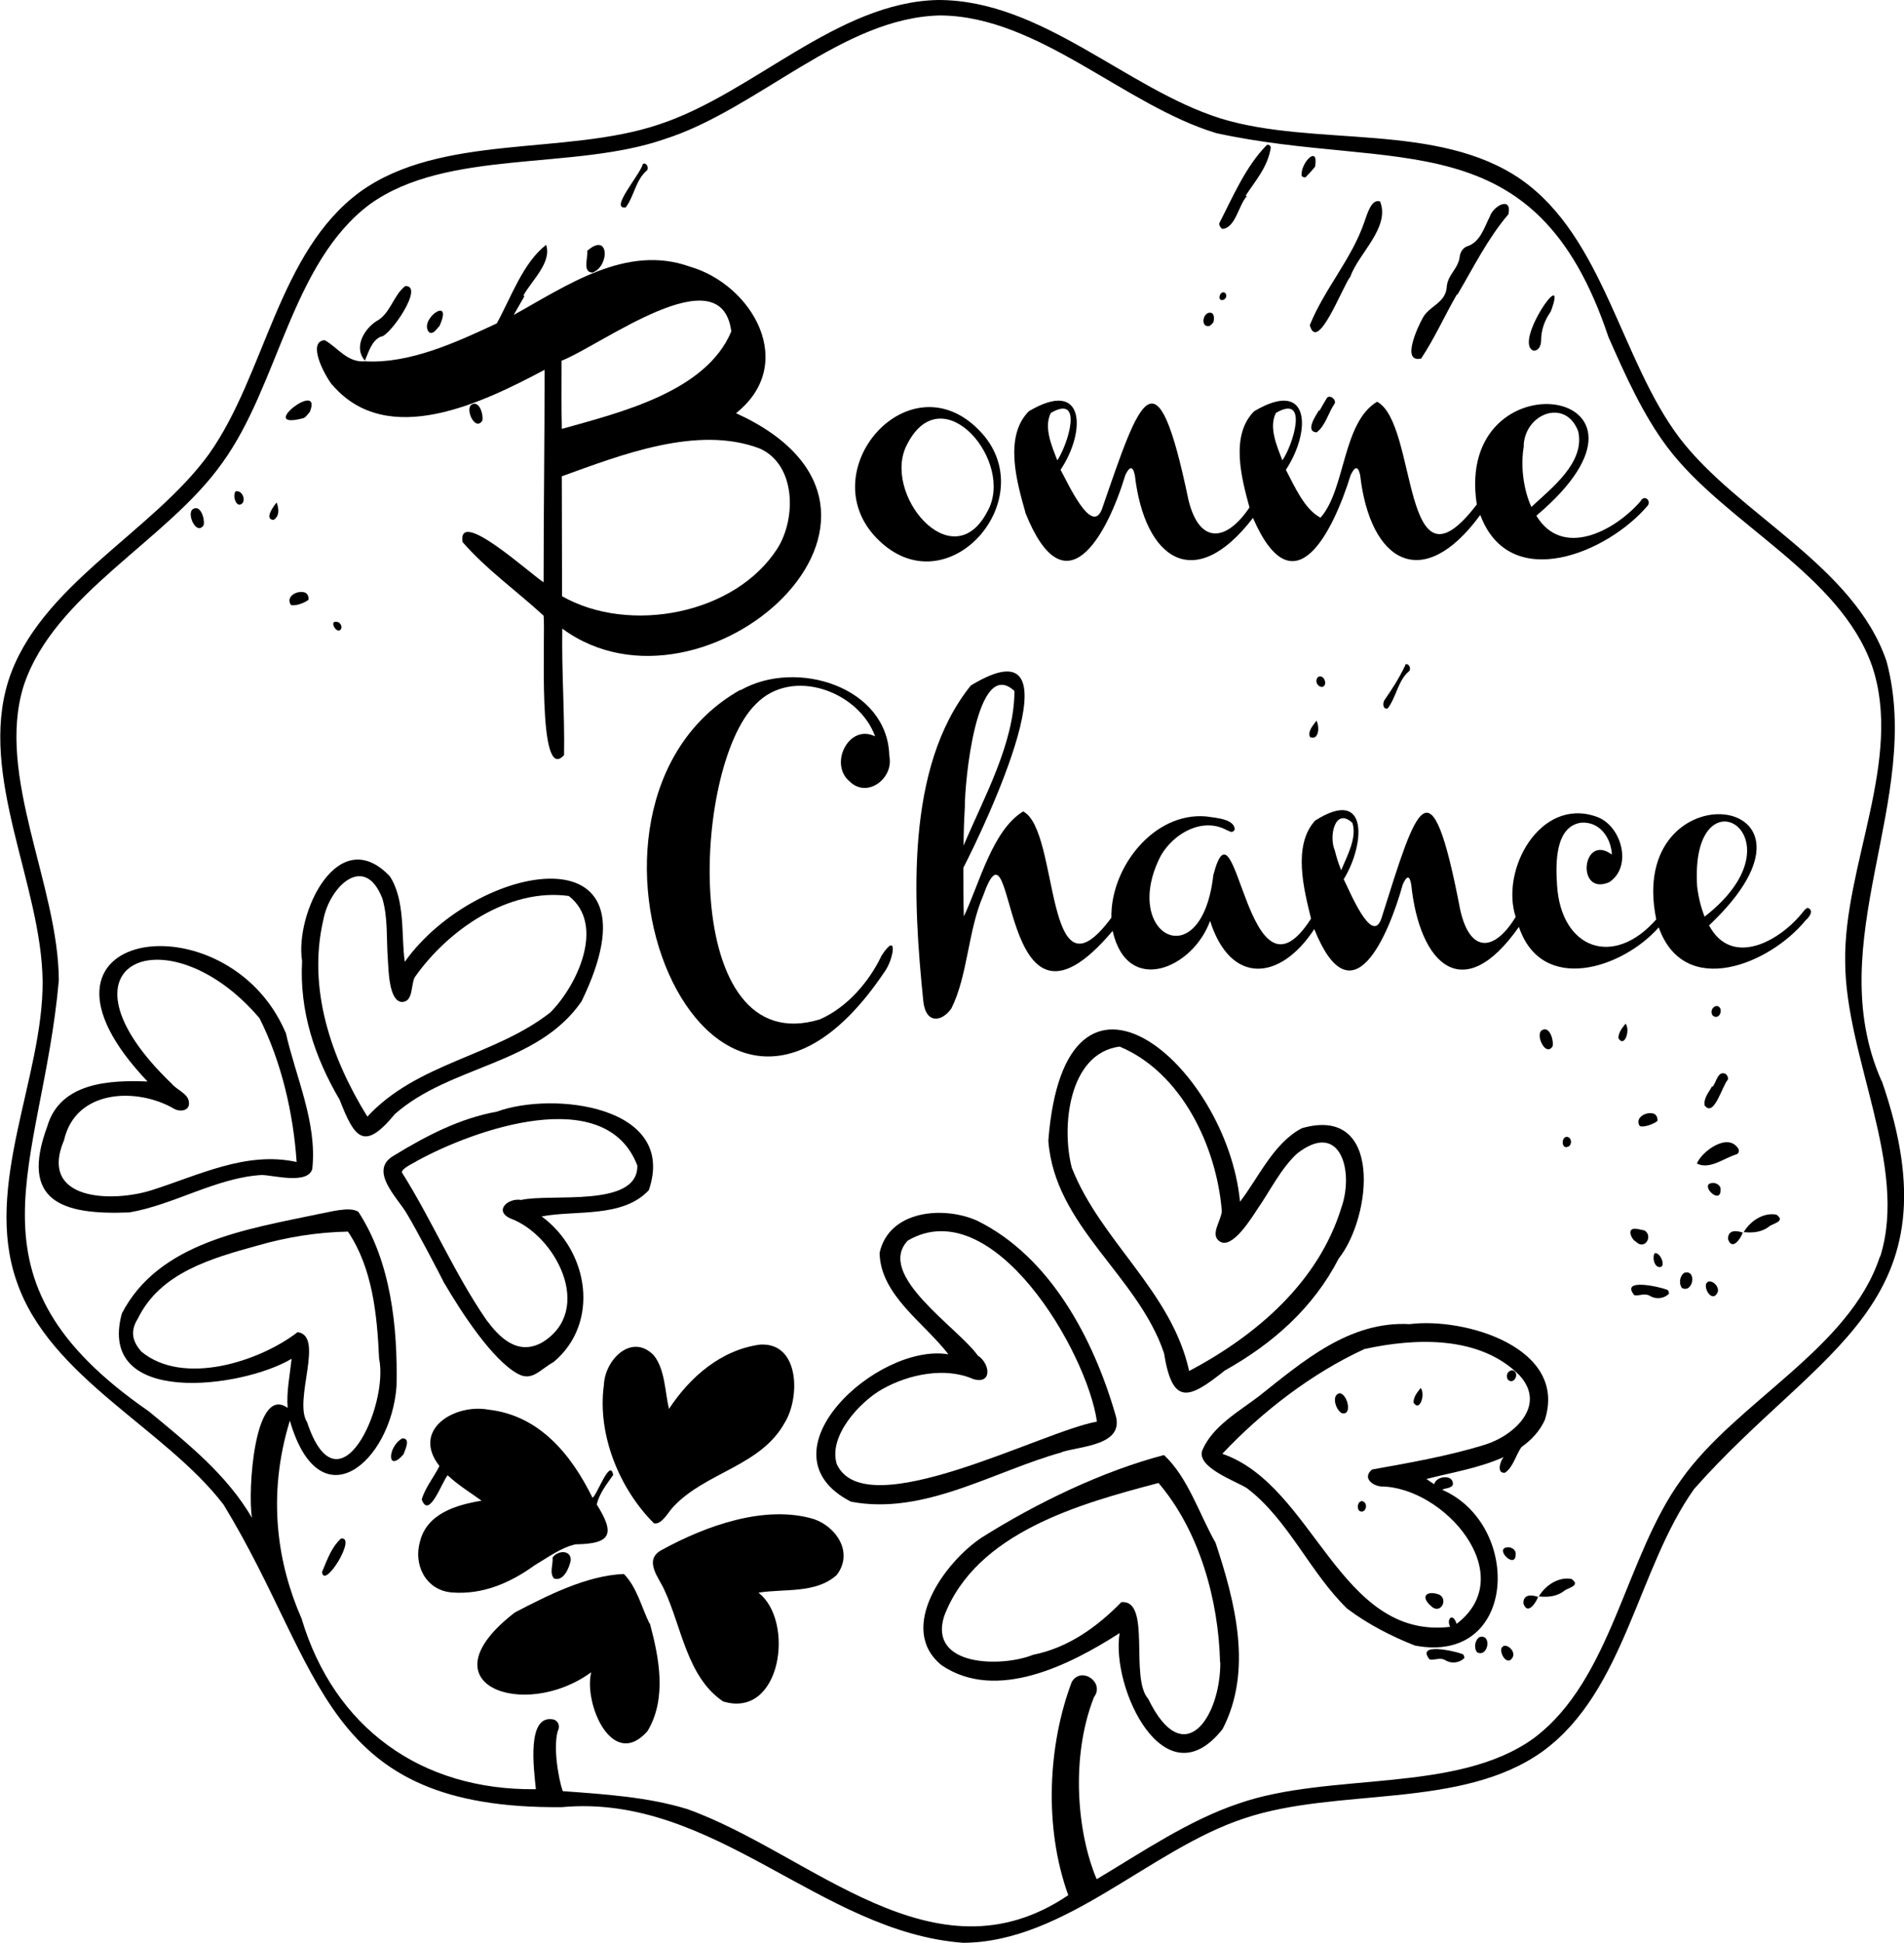 <?xml version="1.0" encoding="UTF-8"?><svg id="b" xmlns="http://www.w3.org/2000/svg" viewBox="0 0 76.39 77.92"><g id="c"><path d="M75.49,43.35c-2.47-5.59,1.69-11.27.2-16.83-1.31-3.85-5.95-5.88-8.3-8.95-2.37-3.13-3.04-8.04-6.36-10.37-3.35-2.32-8.28-1.29-12.06-2.45C45.17,3.55,41.81,0,37.64,0c-4.05.08-7.44,3.76-11.2,4.99-3.74,1.26-8.72.35-11.99,2.7-3.29,2.41-3.8,7.32-6.06,10.51-2.28,3.16-6.84,5.28-8.06,9.12-1.19,3.83,1.33,8.14,1.38,12.02.03,3.85-2.39,8.21-1.04,12.05,1.32,3.86,5.95,5.88,8.3,8.95,4.06,6.65,3.9,12.22,13.57,12.13,6.12-.56,10.36,5.02,16.11,5.44,4.09-.03,7.49-3.75,11.27-4.99,3.74-1.26,8.72-.34,11.99-2.7,3.29-2.41,3.79-7.32,6.06-10.51,5.03-5.69,10.64-7.37,7.53-16.36M75.42,50.4c-1.21,3.69-5.76,5.81-7.97,8.94-2.26,3.11-2.77,8.02-5.92,10.37-3.09,2.23-8.17,1.34-11.82,2.61-2.01.67-3.88,1.95-5.71,3.04-.77-1.81-1.07-4.85-.11-7.3.45-.59-.51-1.26-.89-.61-.94,2.48-1.14,5.79-.14,8.55-5.4,3.65-10.3-1.67-15.28-3.45-1.55-.48-3.3-.6-4.99-.72-.04.04-.44-1.51-.22-2.39.1-.19.06-.4-.14-.48-1.12-.26-.81,1.99-.73,2.79-4.63.06-8.1-2.49-9.4-6.84-.95-2.16-1.41-4.89-.47-7.94,1.19,4.12,4.06,1.68,4.28-1.39.05-2.36-.23-4.99-1.53-6.98-.33-.24-1.2.02-1.57.08-2.88.61-6.43,1.12-7.92,3.99-1.03,3.76,4.81,3.01,6.81,1.82-.07.66-.21,1.31-.16,1.97-1.34-.96-1.61,3.37-1.43,4.41-1-1.72-2.56-2.97-4.15-4.28-7.76-5.36-4.27-9.75-3.6-17.27-.01-3.8-2.54-8.21-1.41-11.82,1.22-3.69,5.76-5.81,7.97-8.94,2.26-3.11,2.77-8.02,5.92-10.37,3.1-2.23,8.16-1.34,11.82-2.61,3.74-1.19,7.15-4.89,11.07-4.96,3.94.03,7.37,3.6,11.07,4.72,7.17,1.56,12.81-.59,15.73,8.17.68,1.54,1.39,3.13,2.37,4.43,2.32,3.07,6.9,5.05,8.21,8.77,1.26,3.73-1.14,8.02-1.08,11.85.01,3.81,2.54,8.2,1.41,11.82M11.93,53.43c-1.54,1.18-4.59,2.16-6.26.77-.37-.42-.45-.83-.14-1.32.9-1.85,2.96-2.42,4.8-2.93,1.17-.34,2.43-.54,3.63-.56.99,1.47,1.17,3.34,1.25,5.09.4,1.89-1.63,6.34-2.89,2.55-.56-.87.72-3.48-.39-3.61"/><path d="M30.5,53.92c-1.57.21-2.82,1.3-3.66,2.58-.16-.65-.15-1.58-.61-2.15-.89-.91-1.96.18-2,1.18-.28,2,.63,4.19,2.01,5.56.32.06.58-.47.77-.66,1.3-1.4,3.52-1.63,4.48-3.39.61-.99.6-3.2-.98-3.12"/><path d="M21.45,62.77c.51-.3,1.07-.72,1.65-.84,1.42-.02,1.59-.41.84-1.6.12-.47.41-.82.66-1.18-.12-.71-.66.85-.83.91-.85-1.73-2.13-3.3-4.17-3.53-1.36-.25-3.11.8-1.97,2.26-.22.45-.57.86-.71,1.34.29.82.81-.7,1.04-.97.42.4.95.72,1.36,1.02-1.01.17-2.19.51-2.47,1.64-.27.93.23,1.95,1.27,2.04,1.24.1,2.35-.38,3.33-1.09"/><path d="M26.06,65.11c-.32-.65-.51-1.47-1.03-1.99-1.49.06-3.04.85-4.37,1.54-3.76,2.89.37,4.37,3.06,2.4-.31,1.26.85,3.96,2.26,2.36.78-1.31.47-2.92.09-4.33"/><path d="M32.66,60.92c-1.96-.59-4.32.26-6.08,1.22-.81.4-.12,1.16.07,1.61.7,1.49.91,3.5,2.36,4.48,2.34.72,2.89-3.23,1.42-4.36,1.03-.17,2.3.05,3.14-.71.68-.89,0-1.92-.91-2.24"/><path d="M15.85,44.67c2.23-1.96,5.71-1.95,7.48-4.51,3.42-7.02-4.25-5.58-7.09-1.59-.15-1.05.03-2.46-.6-3.43-2.08-2.18-3.82,1.5-3.52,3.4-.11,2.01.5,3.85,1.51,5.57.6,1.55.98,2.06,2.21.57M14.74,44.78c-1.45-2.34-2.41-5.13-1.77-7.88.24-1.33,1.65-2.72,2.37-.87.23.77.16,1.65.22,2.44.03.37.03,1.73.59,1.71.44-.03.33-.7.49-.99,1.34-1.91,3.78-3.59,6.18-3.26,1.48,1.15.34,3.59-.74,4.67-2.24,1.76-5.36,2.02-7.35,4.19"/><path d="M11.45,41.39c-2.35-5.47-11.37-4.16-5.53,1.98-1.51-.06-3.5.03-4.02,1.79-1.12,3.02.59,3.57,3.29,3.46,1.77-.3,3.51-1.4,5.31-1.5.44,0,1.86.4,2.03-.25.2-1.86-.67-3.69-1.07-5.48M11.91,46.6c-2.03-.45-3.93.53-5.83,1.13-1.54.49-4.55.45-3.51-2.01.47-2.05,2.93-2.11,4.39-1.27.25.16.71.11.61-.31-.06-.29-.49-.45-.67-.67-5.13-4.92-.13-6.92,3.51-2.64.88,1.74,1.36,3.82,1.49,5.76"/><path d="M17.84,51.48c.68,1.16,1.92,3.06,2.93,3.61.58.32.88-.16,1.44-.47,1.87-1.56,1.42-4.45-.48-5.84,1.4-.26,3.25.07,4.3-1.05,1.16-3.38-3.83-3.98-6.1-3.15-1.49.27-2.83.97-4.11,1.75-1.06.59.11,1.68.49,2.32.4.66,1.29,2.36,1.52,2.82M16.72,46.56c2.29-1.26,7.58-3.14,8.85.18.04,1.71-3.48,1.11-4.66,1.38-.53-.09-1.1.43-.44.74,1.81.65,3.4,3.67,1.29,4.97-1,.56-1.73-.21-2.24-.89-1.29-1.87-2.21-4.05-3.4-5.93.03-.18.47-.36.6-.45"/><path d="M46.7,54.26c.34,2.11.98,1.87,2.44.7,1.93-1.08,3.55-2.51,4.57-4.49,1.32-1.66,1.8-6.16-1.47-5.23-1.14.58-1.77,2.03-2.49,2.95-.52-5.46-7.02-11.08-7.69-2.45.25,3.44,3.59,5.4,4.64,8.52M43.01,46.86c-.44-1.63-.15-4.62,1.91-4.89,2.49,1.04,3.89,4.01,4.1,6.59-.01.37-.49.95-.09,1.22.51.35,1.3-.97,1.53-1.31.5-.72.93-1.61,1.58-2.21,1.74-1.36,2.29.71,1.78,2.16-.92,3-3.41,5.13-6.11,6.56-.7-3.19-3.54-5.2-4.7-8.13"/><path d="M61.98,56.94c.93-2.9-3.22-4.12-5.42-3.84-2.42-.13-4.27,1.48-6.05,2.89-.8.61-1.84,1.19-2.26,2.14-.31.7,1.35,1.27,1.78,1.55,1.66,1.26,2.53,3.39,4.02,4.83.81.61,1.77,1.11,2.72,1.48,4.11.78,4.32-4.84,1.09-6.25.14-.07.34-.05.43-.19.05-.45-.67-.37-.75-.03-.11-.07-.21-.14-.31-.21.92-.24,2.11-.43,3.1-.88-.14.15-.3.67.05.63.33-.22.43-.7.66-1.03.4-.28.74-.64.95-1.11M59.5,57.96c-1.45.44-3,.71-4.45.97-.4.32,0,.65.36.68,2.53.02,5.6,3.55,3.03,5.51-.15-.47-.42-.21-.26.12-4.46.52-5.45-5.67-9.14-6.94,1.58-1.68,3.59-3.23,5.7-4.2,2.04-.45,4.63-.55,6.22,1.05,1.13,1.23-.25,2.47-1.47,2.81"/><path d="M48.77,61.87c-.65-1.14-1.11-2.63-2.07-3.52-2.45.64-5.09,1.91-7.3,3.3-1.48.97-3.44,3.66-1.62,5.13,2.2,1.49,5.16-.02,7.14-1.29-.36,2.2,1.81,6.79,4.13,3.85,1.22-2.34.51-5.09-.28-7.47M48.96,66.68c0,2.19-1.47,4.38-2.89,1.45-.76-.84.14-3.99-1.08-3.88-.97.99-2.13,1.83-3.54,2.11-1.26.51-4.21.48-3.57-1.55,1.28-3.36,5.45-4.51,8.6-5.34,1.64,1.92,2.41,4.69,2.47,7.2"/><path d="M42.6,58.23c.8-.25,2.57-.27,2.14-1.54-.88-3.02-2.61-6.3-5.54-7.74-1.35-.6-3.53-.42-3.91,1.29.03,1.7,1.8,2.81,2.76,4.07-2.86-.47-7.69,3.97-3.91,5.91,2.93.56,5.72-1.22,8.46-1.98M33.58,58.74c-.38-1.14.93-2.54,1.83-3.04,1.05-.59,2.51-.89,3.63-.4.78.24.69-.62.19-.94-.78-1.11-4.11-3.23-2.81-4.61,3.42-2,7.2,4.47,7.59,7.26-2.16.37-9.27,4.19-10.43,1.72"/><path d="M13.33,15.43c2.21,2.59,6.03.72,8.52-.6,0,2.74-.04,5.74-.04,8.52-.52-.32-3.47-3.03-3.25-1.61.96,1.1,2.1,1.9,3.25,2.95.08.72-.27,6.81.82,5.59.03-1.6-.1-3.35-.07-5.07,5.69,4.18,15.66-4.68,6.97-8.64,2.48-1.97.67-5.15-1.86-5.88-2.55-.91-4.94.77-7.06,1.94.14-.25.29-.5.43-.75-.01-.01-.03-.02-.04-.03.33-.6,1.15-1.33.91-2.03-.93.72-1.41,2.12-1.98,3.15,0,0,0,0,0,0-1.61.75-3.48,1.62-5.28,1.52,0,0,0-.01-.01-.02,0,0,0,.01,0,.02-.72.06-1.12-.59-1.62-.85-.71.07,0,1.41.31,1.8M30.49,17.99c1.44.65,1.46,2.78.71,3.99-1.7,2.67-5.96,3.46-8.65,1.93,0-1.56-.01-3.24-.01-4.81,2.36-.85,5.45-2.07,7.95-1.11M22.52,14.47c1.6-.62,6.42-4.29,6.82-1.18-1.01,2.43-4.49,3.26-6.8,3.91-.02-.86-.01-1.88-.01-2.73Z"/><path d="M35.18,21.59c2.81,2.88,6.76-1.64,4.1-4.34-2.82-2.88-6.74,1.64-4.1,4.34M36.41,17.79c1.41-2.72,4.32.74,3.21,2.71-1.41,2.74-4.3-.75-3.21-2.71"/><path d="M41.13,20.54c1.59,4.01,3.27.98,4.02-1.49.16-.33.29-.4.38,0,.39,3.38,2.39,4.78,4.74,1.72,1.65,3.79,3.23.5,3.92-1.72.16-.33.29-.4.38,0,.4,3.51,2.51,4.75,4.82,1.6,1.18,3.17,5.13,1.52,6.73-.39.12-.21-.16-.43-.3-.16-1.08,1.24-3.16,2.28-4.18.58,6.16-5.2-3.33-6.52-2.39-.45-3.04,3.98-2.35-3.24-4-4.12-1.4.84-1.26,3.51-2.27,4.65-.65-.34-1.04-1.26-1.39-1.92,1.01-1.52,1.01-3.7-1.27-2.35-.98.97-.5,2.72-.19,3.86-.92,1.37-2.01,1.51-2.45-.31-1.29-6.19-1.93-4.08-3.47.38-.42,1.09-1.4-1.13-1.66-1.58,1.02-1.52,1.01-3.7-1.27-2.35-1.02,1.02-.47,2.89-.14,4.06M61.13,17.88c.05-1.31,1.69-1.92,2.19-.58.28,1.25-1.07,2.27-1.88,3.03-.33-.72-.44-1.69-.3-2.45M51.19,16.56c1.35-.79.67,1.32.26,1.9-.23-.59-.55-1.33-.26-1.9M42.16,16.56c1.35-.79.66,1.32.26,1.9-.23-.59-.55-1.33-.26-1.9"/><path d="M29.71,27.66c-8.25,4.64-1.36,21.94,5.78,11.31.38-.52.54-1.67-.12-.65-.49,1.04-1.38,2.08-2.48,2.56-5.64,1.71-5.15-10.11-2.57-12.64,1.47-1.52,4.15-.5,4.79,1.29-1.05-.52-1.86,1.1-1.03,1.8.71.71,1.79-.12,1.6-1.01-.06-2.78-3.74-3.92-5.97-2.64"/><path d="M72.51,36.41s-.09.05-.14.12c-.95,1.23-2.9,2.28-3.8.58,5.72-5.41-3.38-6.37-2.12-.24-1.72,1.96-3.82,1.18-3.98-1.37-.06-.88-.08-2.36.97-2.51.76-.05,1.2.63,1.23,1.28-1.2-.88-1.45,1.68-.11,1.11.96-.62.5-2.31-.54-2.64-2.23-.76-3.83,2.13-3.21,4.03-.85,1.4-1.84,1.48-2.23-.31-1.19-6.2-1.74-4.1-3.16.38-.38,1.1-1.29-1.16-1.51-1.58.85-1.37,1.03-3.74-1.15-2.35-.91,1.01-.44,2.78-.16,3.93-2.58,4.02-2.99-5.3-3.92-1.75-.47,4.15-3.74,2.4-2.11-.77.52-.91,1.68-1.56,2.65-1.03.15.06.22.13.32-.02-.01-.43-.75-.47-1.15-.53-2.11-.18-3.84,2.06-3.8,4.06-2.72,3.68-2.06-3.51-3.54-4.26-1.24.76-1.75,2.89-2.38,4.21-.02-.63-.02-1.29-.02-1.95.75-1.45,4.95-10.14.3-7.31-2.65,3.29-2.31,8.67-1.91,12.62.08.95.73.9,1.13.33.66-1.32.66-3.09,1.27-4.51,1.37-3.85.53,6.94,5.2,1.4.59,2.63,3.22,1.51,3.91-.4.82,2.58,2.81,2.42,4.18.33,1.51,3.75,2.98.25,3.55-1.79.15-.34.27-.4.34,0,.33,3.19,2.07,4.91,4.32,1.7.92,2.72,4.15,1.67,5.61.02,1.03,2.89,4.46,1.47,5.89-.28.22-.19.33-.45.05-.51M38.71,32.37c-.01-.97.46-6.08,1.99-4.66,0,2.09-1.23,4.28-2.04,6.2,0-.51.02-1.03.05-1.54M53.56,34.12c-.26-.57,0-1.77.7-1.12.19.6-.21,1.31-.45,1.9-.11-.27-.19-.53-.25-.77M68.09,35.54c-.3-4.85,4.44-2,.3,1.22-.15-.38-.25-.79-.3-1.22"/><path d="M56.71,56.24c.24.41.49-.31.29-.58-.13.17-.28.33-.29.58"/><path d="M57,55.64s0,.01,0,.02c0,0-.01,0,0-.02"/><path d="M61.12,64.3c.16.48.49,0,.59-.26-.25-.09-.6-.12-.59.26"/><path d="M63.05,63.32c-.51-.1-1.05.25-1.31.7.39.04.75,0,1.05-.25.19-.11.62-.2.26-.45"/><path d="M61.7,64.04s.01,0,.02,0c0,0,.01-.02.02-.02,0,0-.02,0-.02,0,0,0,0,.01-.01.02"/><path d="M15.3,13.5c.37-.06,1.74-2.05.96-2.03-.48.37-.6,1.12-1.16,1.41-.48.31-.93,1.04-.46,1.58.16-.36.27-.81.66-.97"/><path d="M57.01,14.39c.54-.81.95-1.73,1.44-2.58,0,0,.01.01.02.01.65-1.1,1.22-2.26,2.05-3.23.15-.74-.61-.34-.75.1-.23.45-.38,1.02-.91,1.19-.16.06-.25.2-.29.37-.04.51-.46.73-.52,1.21-.03.72-.72.78-.99,1.33-.17.31-.85,1.75-.06,1.59"/><path d="M52.55,13.04c.31,1.15,1.32-1.57,1.63-1.95.31-.91,1.61-1.97,1.19-3.01-.35-.13-.53.54-.63.82-.51,1.49-1.6,2.68-2.19,4.14"/><path d="M61.51,14.06c.22.02.31-.19.32-.38,0-.47.15-.85.39-1.19.74-1.99-1.52,1.25-.7,1.57"/><path d="M22.17,62.46c.03.26-.14.63.06.84.37.13.61-.41.67-.74,0-.43-.54-.38-.73-.1"/><path d="M13.68,61.7c-.36.33-.51.74-.76,1.34.08.73,1.42-1.45.76-1.34"/><path d="M23.78,10.93c.69-.27.66-1.65-.22-.87.04.27-.21.87.22.87"/><path d="M25.11,8.31c.34-.46.4-1.11.85-1.48.09-.11-.04-.34-.17-.25-.11.43-1.35,1.82-.69,1.74"/><path d="M58.67,66.33c-.33-.13-1.88-.47-1.31.22.22.04.41-.11.65.04.27.15.58.07.74-.1,0-.07-.02-.14-.08-.16"/><path d="M53.23,15.97c-.1.16-.19.33-.29.5l-.02-.02c-.13.22-.57.85-.1.89.36-.26.47-.79.73-1.16.07-.16-.21-.38-.32-.21"/><path d="M12.17,16.77c.11-.04.18-.17.26-.25.54-1.35-2.2.76-.26.25"/><path d="M17.22,13.33c.19.09.3-.16.41-.25.59-1.29-.87-.25-.41.25"/><path d="M52.39,7.1c.13-.13.25-.27.37-.41.16-.9-.55-.2-.54.31-.02.1.13.13.17.1"/><path d="M57.42,64.41c.36.35.7-.25.33-.46-.5-.19-.79.07-.33.46"/><path d="M53.76,55.87c-.34.05-.2.61.05.79.46.16.27-.73-.05-.79"/><path d="M10.98,20.85c.23-.16.22-.41.12-.7-.12.14-.52.68-.12.7"/><path d="M11.09,20.13s0,.01,0,.02h0s-.01-.01,0-.02"/><path d="M12.23,23.76c-.31-.1-.78.16-.56.5.18.06.57-.09.71-.21.01-.12-.04-.25-.15-.29"/><path d="M8.17,21.06c.06-.24-.13-.87-.45-.63-.23.21.17,1.06.45.63"/><path d="M59.36,65.65c-.18.11-.24.42-.1.61.45.23.61-.75.1-.61"/><path d="M48.55,13.06s.08-.07.13-.13c.04-.13.06-.41-.16-.39-.3.04-.34.65.03.52"/><path d="M60.31,66.02s-.04.04-.06.05c-.11.24.24.77.44.39.12-.22-.18-.53-.38-.45"/><path d="M9.58,20.24c.33,0,.21-.59-.12-.54-.1.08-.08.45.12.54"/><path d="M60.56,62.05c-.72-.04.29.99.25.23-.01-.12-.12-.2-.25-.23"/><path d="M60.67,54.95c-.19.02-.27.22-.17.38.26.24.5-.32.17-.38"/><path d="M13.57,24.95c-.46-.14,0,.61.13.23.01-.09-.04-.18-.13-.23"/><path d="M48.96,11.8c-.16.35.31.27.23,0-.06-.11-.16-.1-.23,0"/><path d="M54.66,60.2c-.17-.02-.25.26-.12.39.26.14.38-.32.12-.39"/><path d="M19.35,16.87c.06-.24-.13-.86-.45-.63-.23.21.17,1.06.45.63"/><path d="M16.14,57.68c-.6.34-.62,1.41.05.64.07-.21.3-.64-.05-.64"/><path d="M49.05,9.18c.52-.05.64-.94.97-1.31-.01,0-.03-.02-.04-.03.4-.61.87-1.13,1-1.89.02-.09-.07-.18-.16-.13-.84.85-1.36,2.08-1.9,3.13-.02.07.06.21.13.23"/><path d="M56.39,26.66c-.27.57-.57,1.02-.84,1.41-.06.09-.07.25,0,.32.03.03.12.04.14,0,.34-.46.4-1.11.85-1.48.09-.11-.03-.34-.17-.26"/><path d="M53.04,27.55c.26-.05.08-.54-.16-.4-.14.15-.04.38.16.4"/><path d="M52.56,29.56c.35.14.39-.39.26-.66-.12.17-.37.42-.26.66"/><path d="M52.81,28.87s0,.01,0,.02t0,0s-.01,0,0-.02"/><path d="M65.22,41.03s0,.01,0,.02c0,0-.01,0,0-.02"/><path d="M64.93,41.63c.24.41.49-.31.29-.58-.13.17-.28.33-.29.58"/><path d="M69.33,49.69c.16.48.5,0,.59-.26-.25-.09-.6-.12-.59.26"/><path d="M71.27,48.71c-.51-.1-1.05.25-1.31.7.39.04.75,0,1.05-.25.19-.11.62-.2.26-.45"/><path d="M69.92,49.43s.01,0,.02,0c0,0,.01-.02.02-.02,0,0-.02,0-.02,0,0,0,0,.01-.01.02"/><path d="M69.75,46.08c-.41-.7-1.48.1-1.67.58.51.26,1.09-.22,1.59-.37.08-.03.12-.12.08-.22"/><path d="M66.88,51.72c-.33-.13-1.88-.47-1.31.22.22.04.41-.11.65.04.27.15.58.07.74-.1,0-.07-.02-.14-.08-.16"/><path d="M68.39,44.33c.38.5.7-.78.93-1.03.03-.07-.02-.2-.1-.24-.3-.13-.36.35-.51.52l-.02-.02c-.13.25-.34.46-.3.76"/><path d="M66.35,44.66c-.31-.1-.78.17-.56.5.18.06.57-.09.71-.21.01-.12-.04-.25-.15-.29"/><path d="M65.41,49.43c.02.15.1.29.23.37.36.35.7-.25.33-.46-.17-.02-.55-.18-.56.09"/><path d="M62.29,41.96c.06-.24-.13-.87-.45-.63-.23.21.18,1.06.45.63"/><path d="M67.58,51.04c-.18.11-.24.42-.1.61.45.23.61-.75.1-.61"/><path d="M68.52,51.41s-.04.04-.06.05c-.11.24.24.77.44.39.12-.22-.18-.53-.38-.45"/><path d="M68.78,47.44c-.72-.04.29.99.25.23-.01-.12-.12-.2-.25-.23"/><path d="M66.38,50.26c-.11.24.04.65.29.53.13-.16-.11-.6-.29-.53"/><path d="M68.79,40.77c.25.08.36-.39.09-.43-.18.02-.27.22-.17.38.03.02.05.04.08.05"/><path d="M62.84,46c.23,0,.26-.36.04-.41-.17-.02-.25.26-.12.39.03.01.06.03.08.03"/></g></svg>